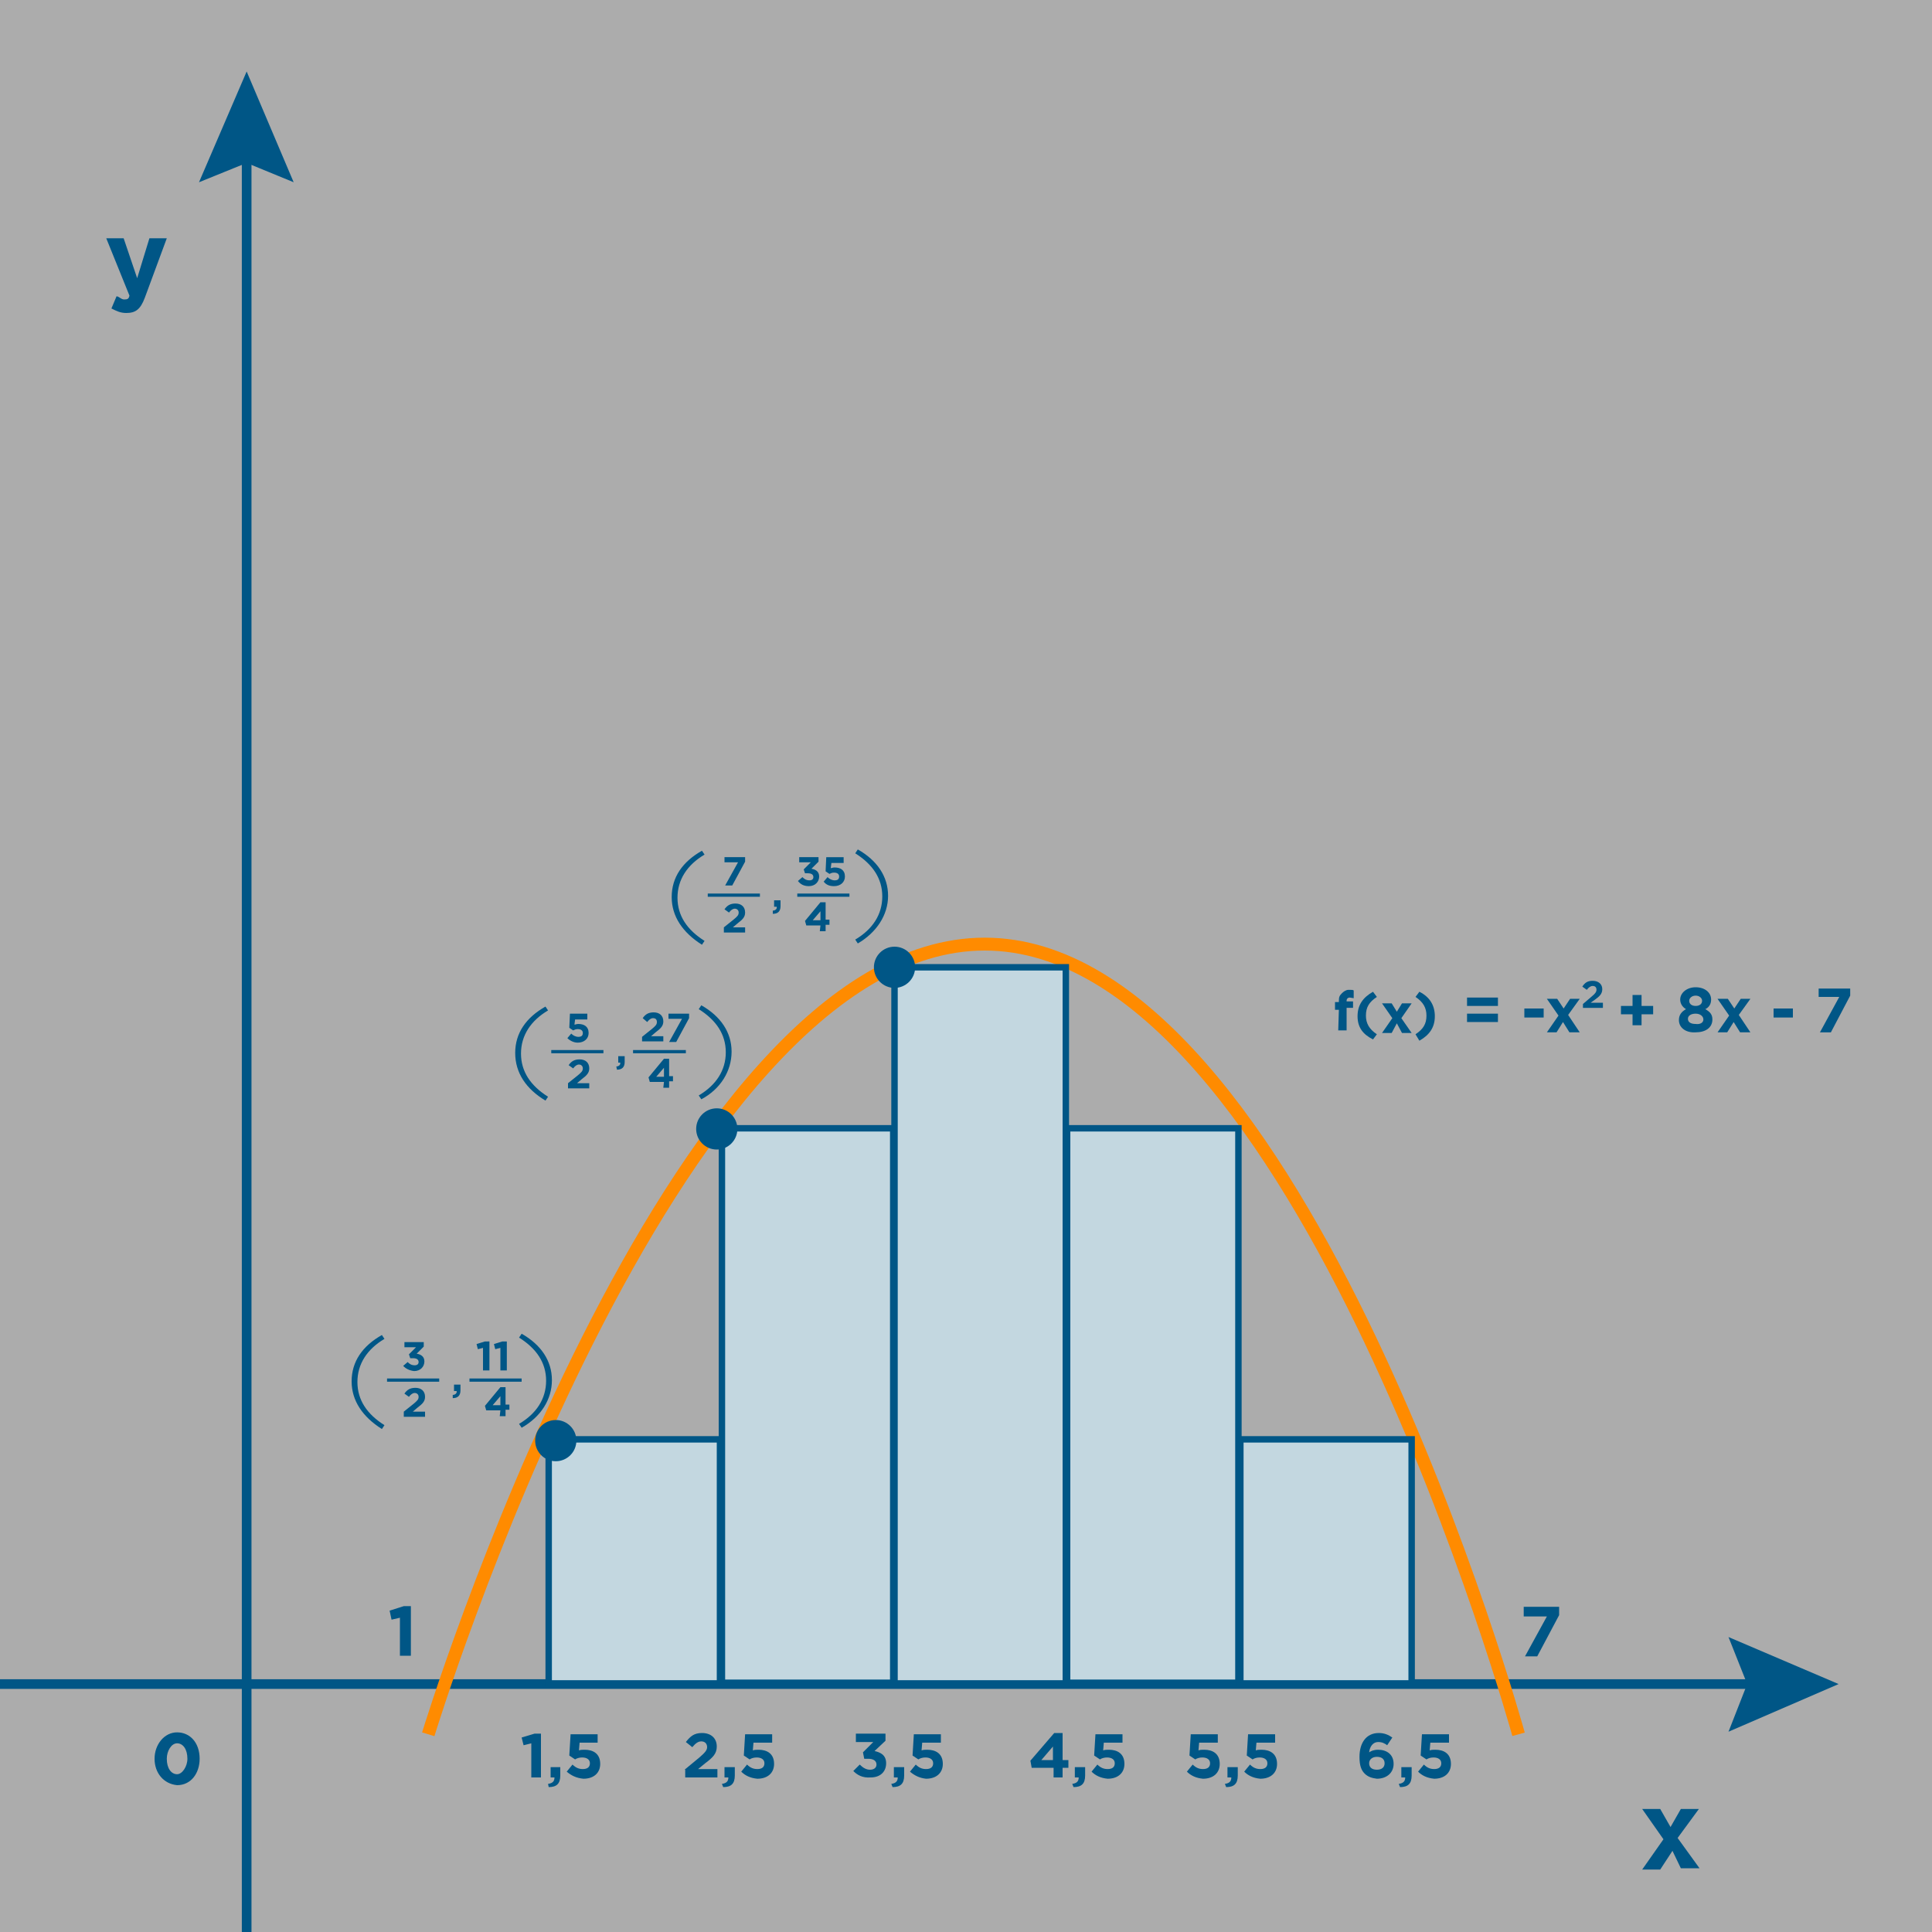 <?xml version="1.0" encoding="utf-8"?>
<!-- Generator: Adobe Illustrator 25.0.1, SVG Export Plug-In . SVG Version: 6.00 Build 0)  -->
<svg version="1.1" id="Camada_1" xmlns="http://www.w3.org/2000/svg" xmlns:xlink="http://www.w3.org/1999/xlink" x="0px" y="0px"
	 viewBox="0 0 300 300" style="enable-background:new 0 0 300 300;" xml:space="preserve">
<rect x="0" y="0" width="300" height="300" fill="#808080" stroke="none"/>
<style type="text/css">
	.st0{opacity:0.4;}
	.st1{fill:#EEEEEE;}
	.st2{fill:none;stroke:#005686;stroke-width:1.5;stroke-miterlimit:10;}
	.st3{fill:#005686;}
	.st4{fill:none;stroke:#FF8B00;stroke-miterlimit:10;}
	.st5{enable-background:new    ;}
	.st6{fill:none;stroke:#FF8B00;stroke-width:2;stroke-miterlimit:10;}
	.st7{fill:#C3D7E0;stroke:#005686;stroke-miterlimit:10;}
	.st8{fill-rule:evenodd;clip-rule:evenodd;fill:#005686;}
	.st9{fill:none;stroke:#005686;stroke-width:0.5;stroke-miterlimit:10;}
</style>
<g>
	<g class="st0">
		<path class="st1" d="M300,300H0V0h300V300z"/>
	</g>
</g>
<g>
	<g>
		<g>
			<line class="st2" x1="38.3" y1="22.7" x2="38.3" y2="539.3"/>
			<g>
				<polygon class="st3" points="30.9,28.3 38.3,25.3 45.6,28.3 38.3,11.1 				"/>
			</g>
		</g>
	</g>
	<g>
		<g>
			<line class="st2" x1="273.8" y1="261.5" x2="-222.2" y2="261.5"/>
			<g>
				<polygon class="st3" points="268.4,254.2 271.3,261.5 268.4,268.9 285.5,261.5 				"/>
			</g>
		</g>
	</g>
</g>
<path class="st4" d="M173.5,358.5"/>
<g>
	<path class="st3" d="M24,273.1L24,273.1c0-2.2,1.5-4.1,3.5-4.1s3.5,1.6,3.5,4.1l0,0c0,2.2-1.3,4.1-3.5,4.1
		C25.4,277,24,275.3,24,273.1z M29.1,273.1L29.1,273.1c0-1.5-0.7-2.4-1.6-2.4s-1.6,1.2-1.6,2.4l0,0c0,1.5,0.7,2.4,1.6,2.4
		C28.3,275.5,29.1,274.3,29.1,273.1z"/>
</g>
<g>
	<path class="st3" d="M17.3,47.9l0.8-1.9c0.5,0.1,0.7,0.5,1.2,0.5c0.5,0,0.7-0.1,0.8-0.6L16.5,37h2.7l2.1,6.2l1.9-6.2h2.7l-3.4,9.2
		c-0.7,1.9-1.5,2.4-2.9,2.4C18.7,48.6,18.1,48.3,17.3,47.9z"/>
</g>
<g>
	<path class="st3" d="M259.7,287.4l-1.9,2.9H255l3.3-4.7l-3.3-4.7h2.8l1.6,2.8l1.6-2.8h2.8l-3.3,4.5l3.4,4.7H261L259.7,287.4z"/>
</g>
<g class="st5">
	<path class="st3" d="M207.9,156.8h-0.6v-1.2h0.6v-0.2c0-0.6,0.1-0.8,0.5-1.2c0.2-0.2,0.6-0.5,1-0.5c0.5,0,0.7,0,0.8,0.1v1.2
		c-0.1,0-0.5-0.1-0.6-0.1c-0.2,0-0.5,0.1-0.5,0.5v0.1h1v1h-1v3.5h-1.3L207.9,156.8L207.9,156.8z"/>
	<path class="st3" d="M210.8,157.8c0-1.7,0.8-2.9,2.4-3.8l0.6,0.8c-1.2,0.8-1.7,1.6-1.7,2.9c0,1.2,0.5,2.1,1.7,2.9l-0.6,0.8
		C211.6,160.6,210.8,159.5,210.8,157.8z"/>
	<path class="st3" d="M216.9,158.9l-0.8,1.5h-1.5l1.6-2.3l-1.6-2.3h1.5l0.8,1.3l0.8-1.3h1.5l-1.6,2.3l1.6,2.3h-1.5L216.9,158.9z"/>
	<path class="st3" d="M219.8,160.6c1.2-0.8,1.7-1.6,1.7-2.9c0-1.2-0.5-2.1-1.7-2.9l0.6-0.8c1.6,0.8,2.4,2.1,2.4,3.8
		s-0.8,2.9-2.4,3.8L219.8,160.6z"/>
</g>
<path class="st6" d="M66.5,269.3c0,0,37.4-122.7,86.4-122.7s82.9,122.7,82.9,122.7"/>
<g class="st5">
	<path class="st3" d="M62.1,251.2l-1.3,0.3l-0.3-1.4l2.2-0.7h1.1v7.7h-1.7V251.2z"/>
</g>
<g class="st5">
	<path class="st3" d="M82.5,270.7l-1.2,0.3l-0.3-1.2l2-0.6h1v6.8h-1.5V270.7z"/>
	<path class="st3" d="M85.1,277c0.7-0.1,1-0.4,1-1h-0.6v-1.6H87v1.3c0,1.3-0.6,1.8-1.8,1.8L85.1,277z"/>
	<path class="st3" d="M88,275.1l0.9-1.1c0.5,0.5,1,0.7,1.6,0.7c0.7,0,1.1-0.3,1.1-0.9v0c0-0.6-0.5-0.9-1.2-0.9
		c-0.4,0-0.8,0.1-1.1,0.3l-0.9-0.6l0.2-3.3h4.2v1.3H90l-0.1,1.2c0.3-0.1,0.5-0.1,0.9-0.1c1.3,0,2.4,0.6,2.4,2.2v0
		c0,1.4-1,2.3-2.6,2.3C89.5,276.1,88.7,275.7,88,275.1z"/>
</g>
<g class="st5">
	<path class="st3" d="M240.2,251h-3.6v-1.5h5.5v1.3l-3.4,6.4h-1.9L240.2,251z"/>
</g>
<rect x="85.2" y="223.5" class="st7" width="26.6" height="37.9"/>
<rect x="112.1" y="175.2" class="st7" width="26.6" height="86.1"/>
<rect x="138.9" y="150.2" class="st7" width="26.6" height="111.2"/>
<rect x="165.7" y="175.2" class="st7" width="26.6" height="86.1"/>
<rect x="192.6" y="223.5" class="st7" width="26.6" height="37.9"/>
<circle class="st8" cx="86.3" cy="223.7" r="3.2"/>
<circle class="st8" cx="111.3" cy="175.3" r="3.2"/>
<circle class="st8" cx="138.9" cy="150.2" r="3.2"/>
<g class="st5">
	<path class="st3" d="M106.3,274.8l2.3-1.9c0.8-0.7,1.2-1.1,1.2-1.6c0-0.6-0.4-0.9-0.9-0.9c-0.5,0-0.9,0.3-1.4,0.9l-1-0.8
		c0.7-0.9,1.3-1.4,2.5-1.4c1.4,0,2.3,0.8,2.3,2.1v0c0,1.1-0.6,1.7-1.8,2.6l-1.1,0.9h3v1.3h-5V274.8z"/>
	<path class="st3" d="M112.1,277c0.7-0.1,1-0.4,1-1h-0.6v-1.6h1.6v1.3c0,1.3-0.6,1.8-1.8,1.8L112.1,277z"/>
	<path class="st3" d="M115.1,275.1l0.9-1.1c0.5,0.5,1,0.7,1.6,0.7c0.7,0,1.1-0.3,1.1-0.9v0c0-0.6-0.5-0.9-1.2-0.9
		c-0.4,0-0.8,0.1-1.1,0.3l-0.9-0.6l0.2-3.3h4.2v1.3H117l-0.1,1.2c0.3-0.1,0.5-0.1,0.9-0.1c1.3,0,2.4,0.6,2.4,2.2v0
		c0,1.4-1,2.3-2.6,2.3C116.5,276.1,115.7,275.7,115.1,275.1z"/>
</g>
<g class="st5">
	<path class="st3" d="M132.5,275l1-1c0.5,0.5,1,0.8,1.6,0.8c0.6,0,1-0.3,1-0.8v0c0-0.6-0.5-0.9-1.3-0.9h-0.6l-0.2-1l1.6-1.6h-2.7
		v-1.3h4.6v1.1l-1.7,1.6c0.9,0.2,1.8,0.6,1.8,1.9v0c0,1.3-0.9,2.2-2.4,2.2C133.9,276.1,133.1,275.6,132.5,275z"/>
	<path class="st3" d="M138.4,277c0.7-0.1,1-0.4,1-1h-0.6v-1.6h1.6v1.3c0,1.3-0.6,1.8-1.8,1.8L138.4,277z"/>
	<path class="st3" d="M141.3,275.1l0.9-1.1c0.5,0.5,1,0.7,1.6,0.7c0.7,0,1.1-0.3,1.1-0.9v0c0-0.6-0.5-0.9-1.2-0.9
		c-0.4,0-0.8,0.1-1.1,0.3l-0.9-0.6l0.2-3.3h4.2v1.3h-2.9l-0.1,1.2c0.3-0.1,0.5-0.1,0.9-0.1c1.3,0,2.4,0.6,2.4,2.2v0
		c0,1.4-1,2.3-2.6,2.3C142.8,276.1,142,275.7,141.3,275.1z"/>
</g>
<g class="st5">
	<path class="st3" d="M163.5,274.5h-3.3l-0.2-1.1l3.7-4.3h1.3v4.2h0.9v1.2h-0.9v1.5h-1.4V274.5z M163.5,273.3v-2.1l-1.8,2.1H163.5z"
		/>
	<path class="st3" d="M166.5,277c0.7-0.1,1-0.4,1-1h-0.6v-1.6h1.6v1.3c0,1.3-0.6,1.8-1.8,1.8L166.5,277z"/>
	<path class="st3" d="M169.5,275.1l0.9-1.1c0.5,0.5,1,0.7,1.6,0.7c0.7,0,1.1-0.3,1.1-0.9v0c0-0.6-0.5-0.9-1.2-0.9
		c-0.4,0-0.8,0.1-1.1,0.3l-0.9-0.6l0.2-3.3h4.2v1.3h-2.9l-0.1,1.2c0.3-0.1,0.5-0.1,0.9-0.1c1.3,0,2.4,0.6,2.4,2.2v0
		c0,1.4-1,2.3-2.6,2.3C170.9,276.1,170.1,275.7,169.5,275.1z"/>
</g>
<g class="st5">
	<path class="st3" d="M184.3,275.1l0.9-1.1c0.5,0.5,1,0.7,1.6,0.7c0.7,0,1.1-0.3,1.1-0.9v0c0-0.6-0.5-0.9-1.2-0.9
		c-0.4,0-0.8,0.1-1.1,0.3l-0.9-0.6l0.2-3.3h4.2v1.3h-2.9l-0.1,1.2c0.3-0.1,0.5-0.1,0.9-0.1c1.3,0,2.4,0.6,2.4,2.2v0
		c0,1.4-1,2.3-2.6,2.3C185.7,276.1,184.9,275.7,184.3,275.1z"/>
	<path class="st3" d="M190.2,277c0.7-0.1,1-0.4,1-1h-0.6v-1.6h1.6v1.3c0,1.3-0.6,1.8-1.8,1.8L190.2,277z"/>
	<path class="st3" d="M193.2,275.1l0.9-1.1c0.5,0.5,1,0.7,1.6,0.7c0.7,0,1.1-0.3,1.1-0.9v0c0-0.6-0.5-0.9-1.2-0.9
		c-0.4,0-0.8,0.1-1.1,0.3l-0.9-0.6l0.2-3.3h4.2v1.3h-2.9l-0.1,1.2c0.3-0.1,0.5-0.1,0.9-0.1c1.3,0,2.4,0.6,2.4,2.2v0
		c0,1.4-1,2.3-2.6,2.3C194.6,276.1,193.8,275.7,193.2,275.1z"/>
</g>
<g class="st5">
	<path class="st3" d="M211.9,275.4c-0.5-0.5-0.8-1.2-0.8-2.6v0c0-2.1,1-3.7,3-3.7c0.9,0,1.5,0.3,2.1,0.7l-0.8,1.2
		c-0.4-0.3-0.8-0.5-1.4-0.5c-0.8,0-1.3,0.7-1.4,1.6c0.3-0.2,0.7-0.4,1.4-0.4c1.3,0,2.4,0.7,2.4,2.2v0c0,1.4-1.1,2.3-2.6,2.3
		C213,276.1,212.4,275.9,211.9,275.4z M215,273.8L215,273.8c0-0.6-0.4-1-1.2-1c-0.7,0-1.2,0.4-1.2,1v0c0,0.6,0.4,1,1.2,1
		S215,274.4,215,273.8z"/>
	<path class="st3" d="M217.2,277c0.7-0.1,1-0.4,1-1h-0.6v-1.6h1.6v1.3c0,1.3-0.6,1.8-1.8,1.8L217.2,277z"/>
	<path class="st3" d="M220.2,275.1l0.9-1.1c0.5,0.5,1,0.7,1.6,0.7c0.7,0,1.1-0.3,1.1-0.9v0c0-0.6-0.5-0.9-1.2-0.9
		c-0.4,0-0.8,0.1-1.1,0.3l-0.9-0.6l0.2-3.3h4.2v1.3h-2.9l-0.1,1.2c0.3-0.1,0.5-0.1,0.9-0.1c1.3,0,2.4,0.6,2.4,2.2v0
		c0,1.4-1,2.3-2.6,2.3C221.6,276.1,220.8,275.7,220.2,275.1z"/>
</g>
<g class="st5">
	<path class="st3" d="M62.6,212.1l0.7-0.6c0.3,0.3,0.6,0.5,1.1,0.5c0.4,0,0.6-0.2,0.6-0.5v0c0-0.4-0.3-0.6-0.9-0.6h-0.4l-0.2-0.6
		l1.1-1.1h-1.8v-0.8h3v0.7l-1.1,1.1c0.6,0.1,1.2,0.4,1.2,1.2v0c0,0.8-0.6,1.5-1.6,1.5C63.5,212.8,63,212.5,62.6,212.1z"/>
</g>
<g class="st5">
	<path class="st3" d="M62.7,219.2l1.5-1.2c0.6-0.5,0.8-0.7,0.8-1.1c0-0.4-0.3-0.6-0.6-0.6c-0.3,0-0.6,0.2-0.9,0.6l-0.7-0.5
		c0.4-0.6,0.9-0.9,1.7-0.9c0.9,0,1.5,0.5,1.5,1.4v0c0,0.7-0.4,1.1-1.2,1.7l-0.7,0.6l1.9,0l0,0.8l-3.3,0L62.7,219.2z"/>
</g>
<line class="st9" x1="60.1" y1="214.3" x2="68.2" y2="214.3"/>
<g class="st5">
	<path class="st3" d="M75,209.3l-0.8,0.2l-0.2-0.8l1.3-0.4H76v4.5h-1V209.3z"/>
	<path class="st3" d="M77.7,209.3l-0.8,0.2l-0.2-0.8l1.3-0.4h0.7v4.5h-1V209.3z"/>
</g>
<g class="st5">
	<path class="st3" d="M77.7,219l-2.2,0l-0.2-0.7l2.4-2.9l0.8,0l0,2.7l0.6,0l0,0.8l-0.6,0l0,1l-0.9,0L77.7,219z M77.7,218.2l0-1.4
		l-1.2,1.4L77.7,218.2z"/>
</g>
<line class="st9" x1="72.9" y1="214.3" x2="81" y2="214.3"/>
<g class="st5">
	<path class="st3" d="M70.3,216.6c0.4,0,0.7-0.3,0.6-0.6h-0.4v-1h1v0.9c0,0.8-0.4,1.2-1.2,1.2L70.3,216.6z"/>
</g>
<g class="st5">
	<path class="st3" d="M54.6,214.5c0-3.1,1.7-5.5,4.7-7.2l0.4,0.6c-2.7,1.6-4.2,3.9-4.2,6.7c0,2.8,1.5,5,4.2,6.7l-0.4,0.6
		C56.3,220,54.6,217.5,54.6,214.5z"/>
</g>
<g class="st5">
	<path class="st3" d="M81,221.7l-0.4-0.6c2.7-1.6,4.2-3.9,4.2-6.7c0-2.8-1.5-5-4.2-6.7l0.4-0.6c3,1.7,4.7,4.2,4.7,7.2
		S84,220,81,221.7z"/>
</g>
<g class="st5">
	<path class="st3" d="M88.1,161.2l0.6-0.7c0.3,0.3,0.7,0.5,1.1,0.5c0.5,0,0.7-0.2,0.7-0.6v0c0-0.4-0.3-0.6-0.8-0.6
		c-0.3,0-0.5,0.1-0.7,0.2l-0.6-0.4l0.1-2.2h2.7v0.9h-1.9l-0.1,0.8c0.2,0,0.3-0.1,0.6-0.1c0.9,0,1.6,0.4,1.6,1.4v0
		c0,0.9-0.7,1.5-1.7,1.5C89.1,161.9,88.5,161.6,88.1,161.2z"/>
</g>
<g class="st5">
	<path class="st3" d="M88.2,168.2l1.5-1.2c0.6-0.5,0.8-0.7,0.8-1.1c0-0.4-0.3-0.6-0.6-0.6c-0.3,0-0.6,0.2-0.9,0.6l-0.7-0.5
		c0.4-0.6,0.9-0.9,1.7-0.9c0.9,0,1.5,0.5,1.5,1.4v0c0,0.7-0.4,1.1-1.2,1.7l-0.7,0.6l1.9,0l0,0.8l-3.3,0L88.2,168.2z"/>
</g>
<line class="st9" x1="85.6" y1="163.3" x2="93.7" y2="163.3"/>
<g class="st5">
	<path class="st3" d="M99.7,161l1.5-1.2c0.6-0.5,0.8-0.7,0.8-1.1c0-0.4-0.2-0.6-0.6-0.6c-0.3,0-0.6,0.2-0.9,0.6l-0.7-0.6
		c0.4-0.6,0.9-0.9,1.7-0.9c0.9,0,1.5,0.5,1.5,1.4v0c0,0.7-0.4,1.1-1.2,1.7l-0.7,0.6h1.9v0.8h-3.3V161z"/>
	<path class="st3" d="M105.9,158.2h-2.1v-0.8h3.2v0.7l-2,3.7h-1.1L105.9,158.2z"/>
</g>
<g class="st5">
	<path class="st3" d="M103.1,168l-2.2,0l-0.2-0.7l2.4-2.9l0.8,0l0,2.7l0.6,0l0,0.8l-0.6,0l0,1l-0.9,0L103.1,168z M103.1,167.2l0-1.4
		l-1.2,1.4L103.1,167.2z"/>
</g>
<line class="st9" x1="98.3" y1="163.3" x2="106.5" y2="163.3"/>
<g class="st5">
	<path class="st3" d="M95.7,165.6c0.4,0,0.7-0.3,0.6-0.6H96v-1h1v0.9c0,0.8-0.4,1.2-1.2,1.2L95.7,165.6z"/>
</g>
<g class="st5">
	<path class="st3" d="M80,163.5c0-3.1,1.7-5.5,4.7-7.2l0.4,0.6c-2.7,1.6-4.2,3.9-4.2,6.7c0,2.8,1.5,5,4.2,6.7l-0.4,0.6
		C81.7,169.1,80,166.6,80,163.5z"/>
</g>
<g class="st5">
	<path class="st3" d="M108.9,170.7l-0.4-0.6c2.7-1.6,4.2-3.9,4.2-6.7c0-2.8-1.5-5-4.2-6.7l0.4-0.6c3,1.7,4.7,4.2,4.7,7.2
		S111.9,169.1,108.9,170.7z"/>
</g>
<g class="st5">
	<path class="st3" d="M114.6,133.9h-2.1v-0.8h3.2v0.7l-2,3.7h-1.1L114.6,133.9z"/>
</g>
<g class="st5">
	<path class="st3" d="M112.4,144l1.5-1.2c0.6-0.5,0.8-0.7,0.8-1.1c0-0.4-0.3-0.6-0.6-0.6c-0.3,0-0.6,0.2-0.9,0.6l-0.7-0.5
		c0.4-0.6,0.9-0.9,1.7-0.9c0.9,0,1.5,0.5,1.5,1.4v0c0,0.7-0.4,1.1-1.2,1.7l-0.7,0.6l1.9,0l0,0.8l-3.3,0L112.4,144z"/>
</g>
<line class="st9" x1="109.9" y1="139" x2="118" y2="139"/>
<g class="st5">
	<path class="st3" d="M123.9,136.8l0.7-0.6c0.3,0.3,0.6,0.5,1.1,0.5c0.4,0,0.6-0.2,0.6-0.5v0c0-0.4-0.3-0.6-0.9-0.6H125l-0.2-0.6
		l1.1-1.1h-1.8v-0.8h3v0.7l-1.1,1.1c0.6,0.1,1.2,0.4,1.2,1.2v0c0,0.8-0.6,1.5-1.6,1.5C124.8,137.6,124.3,137.3,123.9,136.8z"/>
	<path class="st3" d="M127.9,136.9l0.6-0.7c0.3,0.3,0.7,0.5,1.1,0.5c0.5,0,0.7-0.2,0.7-0.6v0c0-0.4-0.3-0.6-0.8-0.6
		c-0.3,0-0.5,0.1-0.7,0.2l-0.6-0.4l0.1-2.2h2.7v0.9h-1.9l-0.1,0.8c0.2,0,0.3-0.1,0.6-0.1c0.9,0,1.6,0.4,1.6,1.4v0
		c0,0.9-0.7,1.5-1.7,1.5C128.8,137.6,128.3,137.4,127.9,136.9z"/>
</g>
<g class="st5">
	<path class="st3" d="M127.4,143.7l-2.2,0l-0.2-0.7l2.4-2.9l0.8,0l0,2.7l0.6,0l0,0.8l-0.6,0l0,1l-0.9,0L127.4,143.7z M127.4,142.9
		l0-1.4l-1.2,1.4L127.4,142.9z"/>
</g>
<line class="st9" x1="123.8" y1="139" x2="131.9" y2="139"/>
<g class="st5">
	<path class="st3" d="M120,141.4c0.4,0,0.7-0.3,0.6-0.6h-0.4v-1h1v0.9c0,0.8-0.4,1.2-1.2,1.2L120,141.4z"/>
</g>
<g class="st5">
	<path class="st3" d="M104.3,139.3c0-3.1,1.7-5.5,4.7-7.2l0.4,0.6c-2.7,1.6-4.2,3.9-4.2,6.7c0,2.8,1.5,5,4.2,6.7l-0.4,0.6
		C106,144.8,104.3,142.3,104.3,139.3z"/>
</g>
<g class="st5">
	<path class="st3" d="M133.2,146.5l-0.4-0.6c2.7-1.6,4.2-3.9,4.2-6.7c0-2.8-1.5-5-4.2-6.7l0.4-0.6c3,1.7,4.7,4.2,4.7,7.2
		S136.1,144.8,133.2,146.5z"/>
</g>
<g>
	<path class="st3" d="M227.8,154.9h4.8v1.3h-4.8V154.9z M227.8,157.4h4.8v1.3h-4.8V157.4z"/>
	<path class="st3" d="M236.7,156.6h3v1.4h-3V156.6z"/>
	<path class="st3" d="M242.7,158.7l-1,1.6h-1.5l1.8-2.6l-1.8-2.6h1.6l1,1.5l1-1.5h1.5l-1.8,2.5l1.8,2.7h-1.6L242.7,158.7z"/>
	<path class="st3" d="M245.8,155.9l1.4-1.2c0.5-0.4,0.7-0.7,0.7-1c0-0.4-0.2-0.6-0.6-0.6c-0.3,0-0.6,0.2-0.9,0.6l-0.7-0.5
		c0.4-0.6,0.8-0.9,1.6-0.9c0.9,0,1.5,0.5,1.5,1.3v0c0,0.7-0.4,1.1-1.1,1.6l-0.7,0.5h1.9v0.8h-3.1V155.9z"/>
	<path class="st3" d="M253.5,157.5h-1.8v-1.3h1.8v-1.7h1.4v1.7h1.8v1.3h-1.8v1.7h-1.4V157.5z"/>
	<path class="st3" d="M260.7,158.4L260.7,158.4c0-0.8,0.4-1.3,1.1-1.7c-0.5-0.3-0.9-0.8-0.9-1.5v0c0-1,1-1.9,2.4-1.9
		c1.4,0,2.4,0.8,2.4,1.9v0c0,0.7-0.3,1.2-0.9,1.5c0.7,0.4,1.1,0.8,1.1,1.6v0c0,1.3-1.1,2-2.6,2C261.8,160.4,260.7,159.6,260.7,158.4
		z M264.5,158.3L264.5,158.3c0-0.5-0.5-0.9-1.2-0.9c-0.7,0-1.2,0.3-1.2,0.8v0c0,0.5,0.4,0.8,1.2,0.8
		C264,159.1,264.5,158.8,264.5,158.3z M264.3,155.4L264.3,155.4c0-0.4-0.4-0.8-1-0.8s-1,0.4-1,0.8v0c0,0.5,0.4,0.8,1,0.8
		S264.3,155.9,264.3,155.4z"/>
	<path class="st3" d="M269.2,158.7l-1,1.6h-1.5l1.8-2.6l-1.8-2.6h1.6l1,1.5l1-1.5h1.5l-1.8,2.5l1.8,2.7h-1.6L269.2,158.7z"/>
	<path class="st3" d="M275.4,156.6h3v1.4h-3V156.6z"/>
	<path class="st3" d="M285.6,154.8h-3.2v-1.3h4.9v1.1l-3,5.7h-1.7L285.6,154.8z"/>
</g>
</svg>

